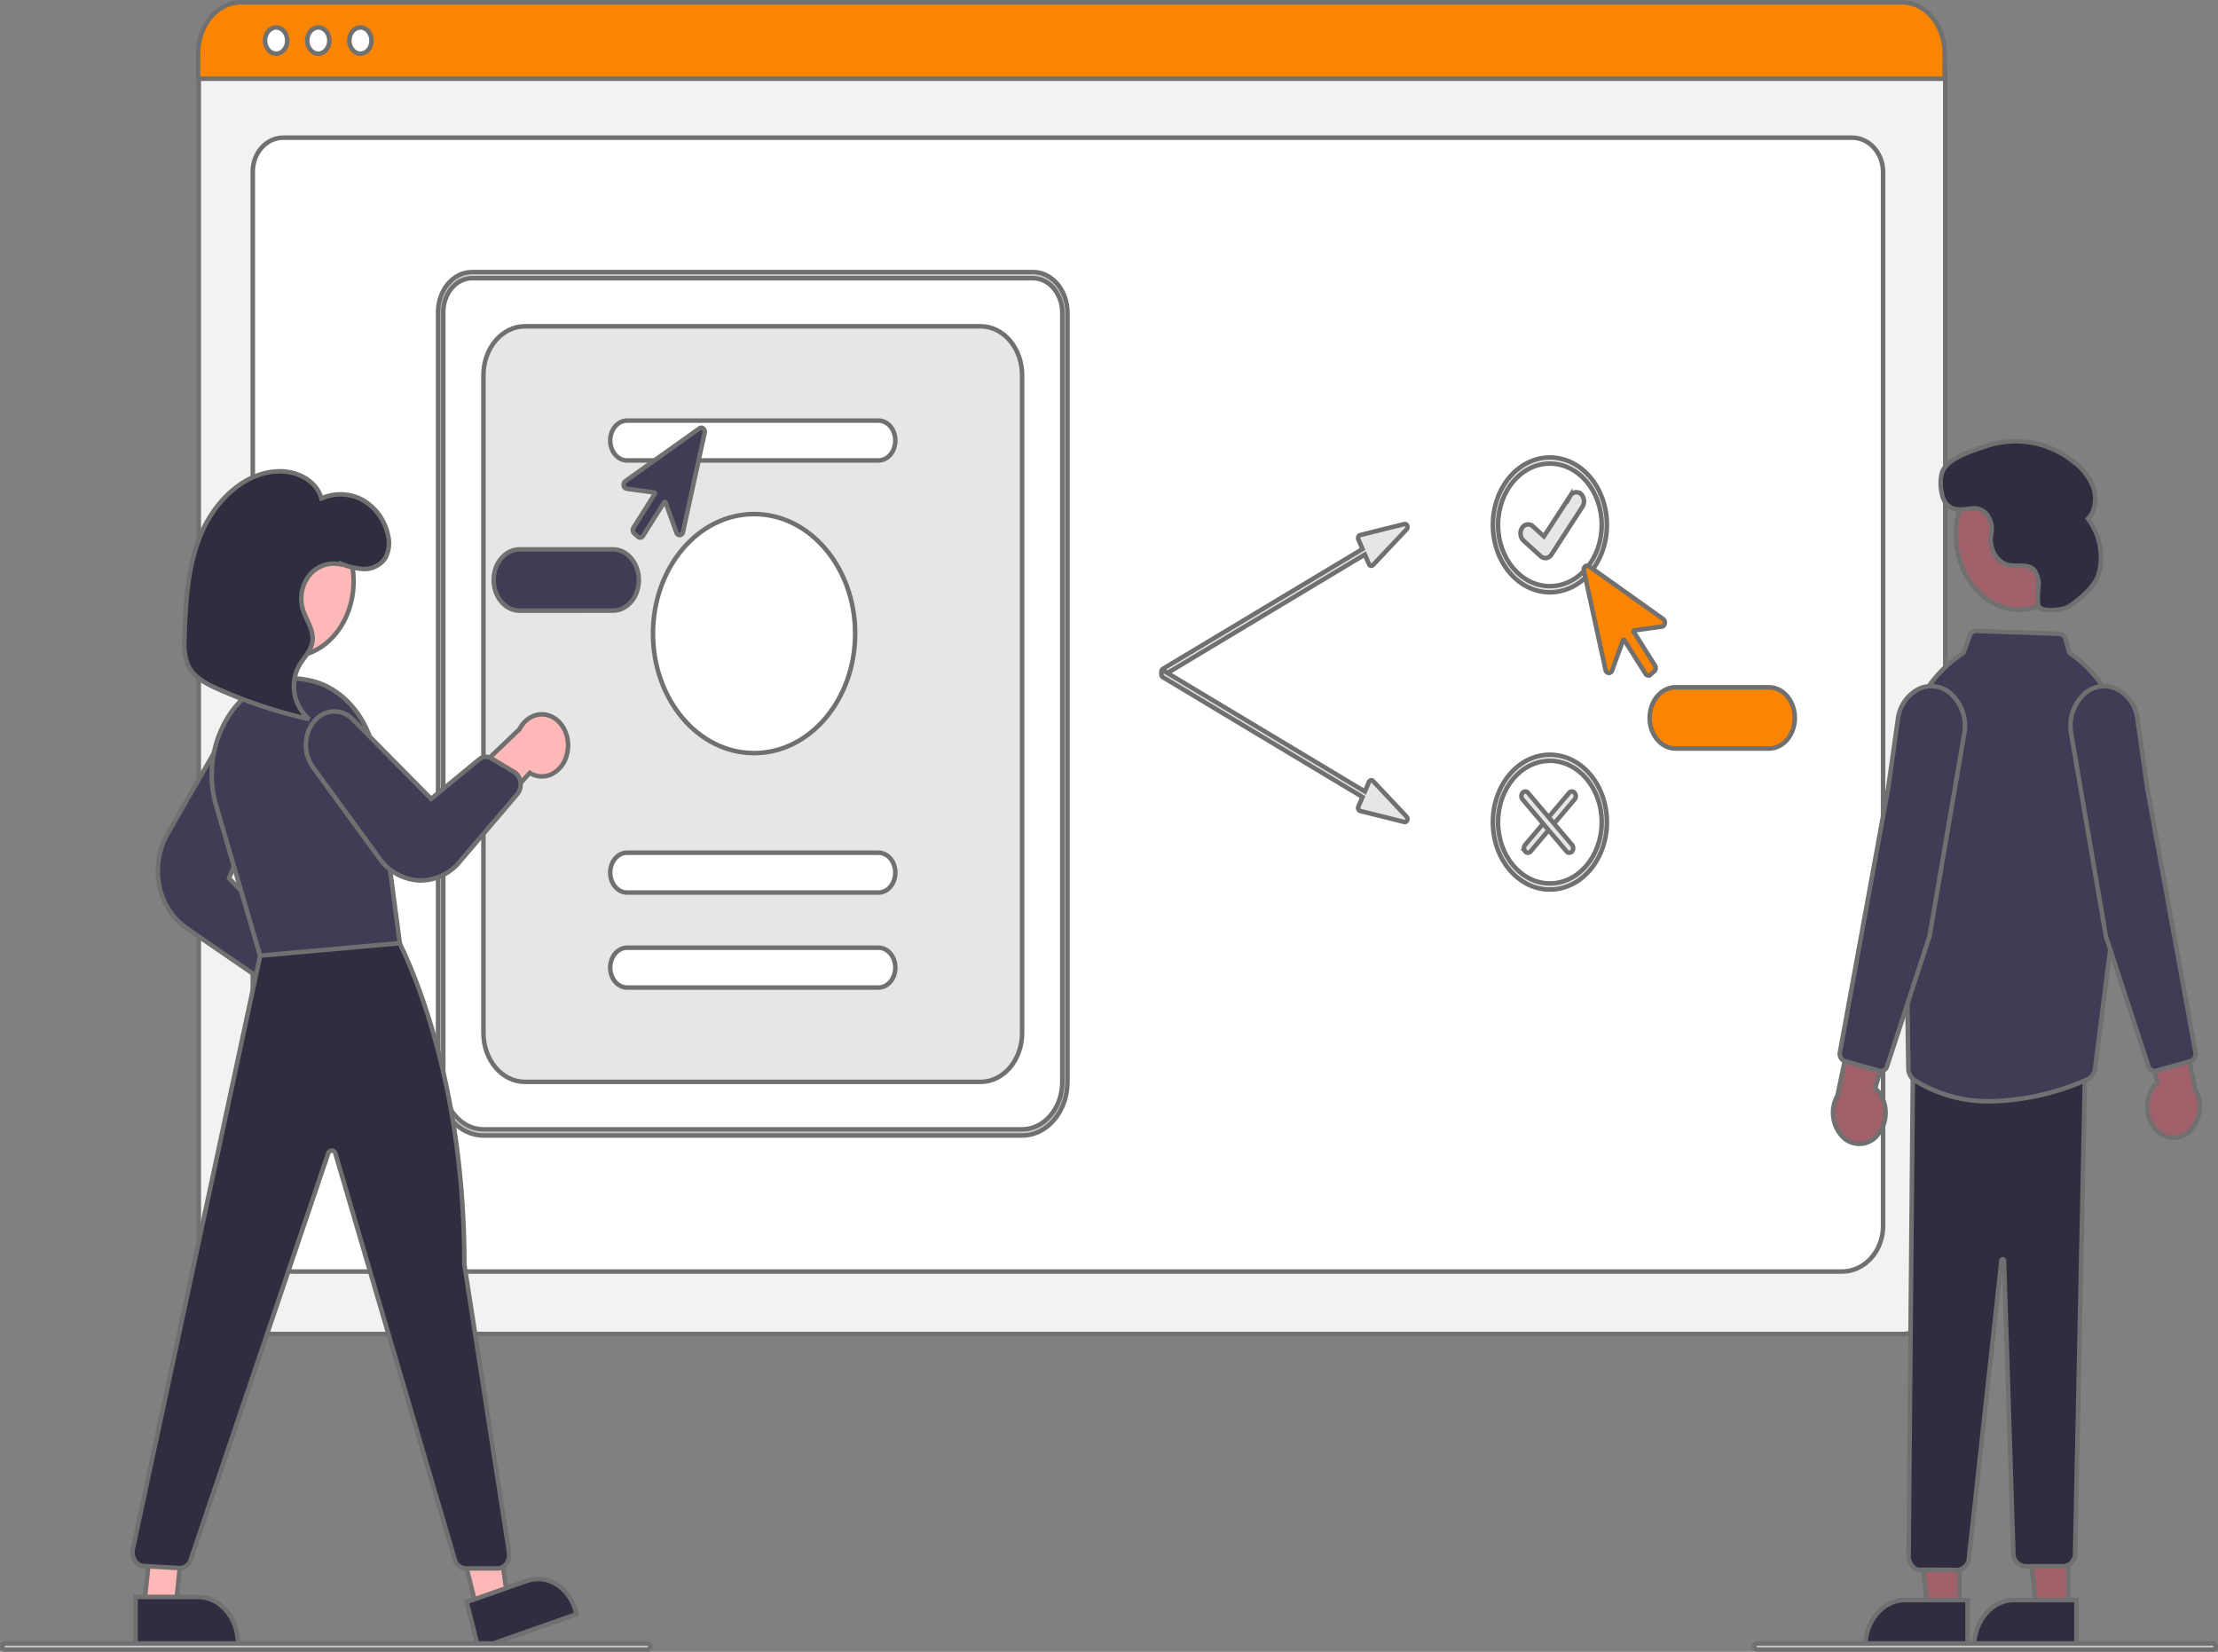 <svg xmlns="http://www.w3.org/2000/svg" width="490.721" height="365.449" viewBox="0 0 490.721 365.449">
  <rect x="0" y="0" width="490.721" height="365.449" fill="#808080" stroke="none"/>
  <g id="undraw_online_collaboration_re_bkpm" transform="translate(0.5 0.5)">
    <path id="Path_49" data-name="Path 49" d="M625.758,479.345H258.273c-5.223-.007-9.456-5.012-9.462-11.187V200.239c0-4.524,3.105-8.191,6.932-8.2H628.168c3.893.005,7.047,3.735,7.052,8.338V468.158C635.214,474.333,630.981,479.338,625.758,479.345Z" transform="translate(-205.338 -184.716)" fill="#f2f2f2" stroke="#707070" stroke-width="1"/>
    <path id="Path_50" data-name="Path 50" d="M621.241,476.282H278.754c-5.021,0-9.1-4.522-9.1-10.081V232.894c0-4.122,3.027-7.476,6.747-7.476H623.487c3.782,0,6.859,3.409,6.859,7.6V466.2C630.346,471.76,626.261,476.282,621.241,476.282Z" transform="translate(-214.226 -195.463)" fill="#fff" stroke="#707070" stroke-width="1"/>
    <path id="Path_51" data-name="Path 51" d="M634.988,198.153H248.579v-5.7c.008-6.2,4.256-11.216,9.5-11.221H625.492c5.241.005,9.489,5.025,9.5,11.221Z" transform="translate(-205.239 -181.237)" fill="#fb8500" stroke="#707070" stroke-width="1"/>
    <ellipse id="Ellipse_70" data-name="Ellipse 70" cx="2.456" cy="2.904" rx="2.456" ry="2.904" transform="translate(58.142 5.571)" fill="#fff" stroke="#707070" stroke-width="1"/>
    <ellipse id="Ellipse_71" data-name="Ellipse 71" cx="2.456" cy="2.904" rx="2.456" ry="2.904" transform="translate(67.465 5.571)" fill="#fff" stroke="#707070" stroke-width="1"/>
    <ellipse id="Ellipse_72" data-name="Ellipse 72" cx="2.456" cy="2.904" rx="2.456" ry="2.904" transform="translate(76.789 5.571)" fill="#fff" stroke="#707070" stroke-width="1"/>
    <path id="Path_52" data-name="Path 52" d="M470.363,460.3H351.179c-5.54-.007-10.029-5.315-10.035-11.865V278.152c0-4.9,3.362-8.868,7.505-8.874H472.773c4.209.006,7.62,4.039,7.625,9.016V448.437C480.392,454.987,475.9,460.295,470.363,460.3ZM348.649,270.633c-3.51,0-6.354,3.368-6.358,7.518V448.436c.006,5.8,3.982,10.5,8.888,10.509H470.363c4.907-.007,8.883-4.708,8.888-10.509V278.293c0-4.228-2.9-7.655-6.478-7.66Z" transform="translate(-244.723 -209.585)" fill="#ccc" stroke="#707070" stroke-width="1"/>
    <path id="Path_53" data-name="Path 53" d="M367.819,454.134H468.653c5.067,0,9.175-4.857,9.175-10.848V297.82c0-5.991-4.108-10.848-9.175-10.848H367.819c-5.067,0-9.175,4.857-9.175,10.848V443.286C358.644,449.277,362.752,454.134,367.819,454.134Z" transform="translate(-252.188 -215.283)" fill="#e6e6e6" stroke="#707070" stroke-width="1"/>
    <path id="Path_54" data-name="Path 54" d="M466.914,326.56H411.29c-2.059,0-3.727-1.973-3.727-4.407s1.669-4.407,3.727-4.407h55.624c2.059,0,3.727,1.973,3.727,4.407s-1.669,4.407-3.727,4.407Z" transform="translate(-273.054 -225.191)" fill="#fff" stroke="#707070" stroke-width="1"/>
    <path id="Path_55" data-name="Path 55" d="M466.914,467.56H411.29c-2.059,0-3.727-1.973-3.727-4.407s1.669-4.407,3.727-4.407h55.624c2.059,0,3.727,1.973,3.727,4.407S468.973,467.56,466.914,467.56Z" transform="translate(-273.054 -270.592)" fill="#fff" stroke="#707070" stroke-width="1"/>
    <path id="Path_56" data-name="Path 56" d="M466.914,498.56H411.29c-2.059,0-3.727-1.973-3.727-4.407s1.669-4.407,3.727-4.407h55.624c2.059,0,3.727,1.973,3.727,4.407S468.973,498.56,466.914,498.56Z" transform="translate(-273.054 -280.574)" fill="#fff" stroke="#707070" stroke-width="1"/>
    <ellipse id="Ellipse_73" data-name="Ellipse 73" cx="22.364" cy="26.442" rx="22.364" ry="26.442" transform="translate(143.971 113.234)" fill="#fff" stroke="#707070" stroke-width="1"/>
    <path id="Path_57" data-name="Path 57" d="M673.967,351.5l-9.77,2.436a.6.6,0,0,0-.4.371.79.79,0,0,0,.006.6l.91,2.12-44.181,26.515a.741.741,0,0,0-.252.911.535.535,0,0,0,.771.3l44.181-26.515.91,2.121a.594.594,0,0,0,.406.36.514.514,0,0,0,.488-.162l7.43-7.886a.768.768,0,0,0,.128-.811A.551.551,0,0,0,673.967,351.5Z" transform="translate(-363.764 -236.056)" fill="#e6e6e6" stroke="#707070" stroke-width="1"/>
    <path id="Path_58" data-name="Path 58" d="M673.967,432.889l-9.77-2.436a.6.6,0,0,1-.4-.371.79.79,0,0,1,.006-.6l.91-2.12-44.181-26.515a.741.741,0,0,1-.252-.911.535.535,0,0,1,.771-.3l44.181,26.515.91-2.121a.594.594,0,0,1,.406-.36.514.514,0,0,1,.488.162l7.43,7.886a.768.768,0,0,1,.128.811A.551.551,0,0,1,673.967,432.889Z" transform="translate(-363.764 -251.536)" fill="#e6e6e6" stroke="#707070" stroke-width="1"/>
    <path id="Path_59" data-name="Path 59" d="M760.718,359.6c-6.967,0-12.616-6.678-12.616-14.916s5.648-14.916,12.616-14.916,12.616,6.678,12.616,14.916-5.652,14.907-12.616,14.916Zm0-28.476c-6.334,0-11.469,6.071-11.469,13.56s5.135,13.56,11.469,13.56,11.469-6.071,11.469-13.56-5.138-13.552-11.469-13.56Z" transform="translate(-418.313 -229.061)" fill="#e6e6e6" stroke="#707070" stroke-width="1"/>
    <path id="Path_60" data-name="Path 60" d="M760.718,456.6c-6.967,0-12.616-6.678-12.616-14.916s5.648-14.916,12.616-14.916,12.616,6.678,12.616,14.916S767.682,456.586,760.718,456.6Zm0-28.476c-6.334,0-11.469,6.071-11.469,13.56s5.135,13.56,11.469,13.56,11.469-6.071,11.469-13.56S767.049,428.128,760.718,428.119Z" transform="translate(-418.313 -260.294)" fill="#e6e6e6" stroke="#707070" stroke-width="1"/>
    <path id="Path_395" data-name="Path 395" d="M764.268,355.685a1.517,1.517,0,0,1-1.011-.4l-.018-.016-3.808-3.444a2.253,2.253,0,0,1-.313-2.805,1.526,1.526,0,0,1,2.372-.371l2.466,2.236,5.828-8.99a1.525,1.525,0,0,1,2.371-.37h0l-.036.059.037-.059a2.255,2.255,0,0,1,.313,2.8L765.616,354.9a1.616,1.616,0,0,1-1.346.78Z" transform="translate(-422.863 -232.716)" fill="#e6e6e6" stroke="#707070" stroke-width="1"/>
    <path id="Path_61" data-name="Path 61" d="M760.369,452.02a1.152,1.152,0,0,1,0-1.438l9.732-11.506a.77.77,0,0,1,1.216,0,1.152,1.152,0,0,1,0,1.438l-9.732,11.506a.77.77,0,0,1-1.217,0Z" transform="translate(-423.438 -264.162)" fill="#e6e6e6" stroke="#707070" stroke-width="1"/>
    <path id="Path_62" data-name="Path 62" d="M770.317,452.02a1.152,1.152,0,0,0,0-1.438l-9.732-11.506a.77.77,0,0,0-1.216,0,1.152,1.152,0,0,0,0,1.438L769.1,452.02a.77.77,0,0,0,1.216,0Z" transform="translate(-423.012 -264.162)" fill="#e6e6e6" stroke="#707070" stroke-width="1"/>
    <path id="Path_63" data-name="Path 63" d="M797.461,389.373a.667.667,0,0,1-.111-.01.747.747,0,0,1-.5-.353l-4.688-7.432a.178.178,0,0,0-.174-.089.2.2,0,0,0-.152.134l-2.4,6.649a.76.76,0,0,1-.759.545.81.81,0,0,1-.681-.673l-4.8-21.951a1,1,0,0,1,.282-.948.667.667,0,0,1,.849-.049l16.424,11.7a.974.974,0,0,1,.352.963.824.824,0,0,1-.658.7l-6.074.826a.2.2,0,0,0-.152.133.258.258,0,0,0,.022.222l4.688,7.432a1.015,1.015,0,0,1-.156,1.262l-.858.757a.684.684,0,0,1-.454.179Z" transform="translate(-433.272 -240.428)" fill="#fb8500" stroke="#707070" stroke-width="1"/>
    <path id="Path_64" data-name="Path 64" d="M834.98,418.323H814.336c-3.167,0-5.734-3.036-5.734-6.78s2.567-6.78,5.734-6.78H834.98c3.167,0,5.734,3.036,5.734,6.78S838.147,418.323,834.98,418.323Z" transform="translate(-444.12 -253.21)" fill="#fb8500" stroke="#707070" stroke-width="1"/>
    <path id="Path_65" data-name="Path 65" d="M415.939,344.194l-.858-.757a1.015,1.015,0,0,1-.156-1.262l4.688-7.432a.258.258,0,0,0,.022-.222.2.2,0,0,0-.152-.133l-6.074-.826a.824.824,0,0,1-.658-.7.974.974,0,0,1,.352-.963l16.424-11.7a.667.667,0,0,1,.849.049,1,1,0,0,1,.283.948l-4.8,21.951a.81.81,0,0,1-.681.673.76.76,0,0,1-.759-.545l-2.4-6.649a.2.2,0,0,0-.151-.134.178.178,0,0,0-.174.088l-4.688,7.432a.747.747,0,0,1-.5.353.666.666,0,0,1-.111.01.684.684,0,0,1-.454-.179Z" transform="translate(-275.26 -225.938)" fill="#3f3d56" stroke="#707070" stroke-width="1"/>
    <path id="Path_66" data-name="Path 66" d="M362.6,366.543c0-3.743,2.569-6.776,5.734-6.78H388.98c3.167,0,5.734,3.036,5.734,6.78s-2.567,6.78-5.734,6.78H368.336c-3.166,0-5.731-3.037-5.734-6.78Z" transform="translate(-253.876 -238.72)" fill="#3f3d56" stroke="#707070" stroke-width="1"/>
    <path id="Path_67" data-name="Path 67" d="M889.1,535.144a7.482,7.482,0,0,0,1.864-5.332,7.264,7.264,0,0,0-2.261-5.112l6.411-23.012-10.278,3.3-4.512,21.348a7.755,7.755,0,0,0,1.077,9.016,5.151,5.151,0,0,0,7.7-.2Z" transform="translate(-474.302 -284.419)" fill="#a0616a" stroke="#707070" stroke-width="1"/>
    <path id="Path_68" data-name="Path 68" d="M999.377,533.145a7.482,7.482,0,0,1-1.864-5.332,7.264,7.264,0,0,1,2.261-5.112l-6.411-23.012,10.277,3.3,4.512,21.348a7.755,7.755,0,0,1-1.077,9.015A5.151,5.151,0,0,1,999.377,533.145Z" transform="translate(-522.931 -283.775)" fill="#a0616a" stroke="#707070" stroke-width="1"/>
    <ellipse id="Ellipse_74" data-name="Ellipse 74" cx="14.084" cy="16.653" rx="14.084" ry="16.653" transform="translate(432.24 101.11)" fill="#a0616a" stroke="#707070" stroke-width="1"/>
    <path id="Path_69" data-name="Path 69" d="M747.421,510.133h-7.03l-3.345-32.062h10.376Z" transform="translate(-314.391 -153.933)" fill="#a0616a" stroke="#707070" stroke-width="1"/>
    <path id="Path_70" data-name="Path 70" d="M914.4,713.364H891.734v-.339c0-5.762,3.95-10.432,8.823-10.432H914.4Z" transform="translate(-479.581 -349.108)" fill="#2f2e41" stroke="#707070" stroke-width="1"/>
    <path id="Path_71" data-name="Path 71" d="M789.421,510.133h-7.03l-3.345-32.062h10.376Z" transform="translate(-332.307 -153.933)" fill="#a0616a" stroke="#707070" stroke-width="1"/>
    <path id="Path_72" data-name="Path 72" d="M956.4,713.364H933.734v-.339c0-5.762,3.95-10.432,8.823-10.432H956.4Z" transform="translate(-497.496 -349.108)" fill="#2f2e41" stroke="#707070" stroke-width="1"/>
    <path id="Path_73" data-name="Path 73" d="M919.646,639.827l-8.258-.027a2.289,2.289,0,0,1-1.984-.705,3.3,3.3,0,0,1-.905-2.251l.951-108.059,38.109-.45-2.211,107.712a2.815,2.815,0,0,1-2.58,2.978h-8.515a2.816,2.816,0,0,1-2.579-2.937l-2.061-64.648a.355.355,0,0,0-.082-.235.251.251,0,0,0-.2-.092.306.306,0,0,0-.29.316l-7.171,65.6a2.89,2.89,0,0,1-2.224,2.8Z" transform="translate(-486.732 -292.999)" fill="#2f2e41" stroke="#707070" stroke-width="1"/>
    <path id="Path_74" data-name="Path 74" d="M925.231,490.438a30.737,30.737,0,0,1-16.953-4.667,3.189,3.189,0,0,1-1.355-2.635l-.751-49.317-1.057-10.553c-1.3-12.834,4.035-25.337,13.532-31.737l.488-.329,1.375-3.795a1.429,1.429,0,0,1,1.359-1.026L940.36,387a1.491,1.491,0,0,1,1.319,1.159l.859,3.046c9.714,6.593,14.989,19.58,13.269,32.666l-7.579,59.3a2.994,2.994,0,0,1-1.628,2.394A55.145,55.145,0,0,1,925.231,490.438Z" transform="translate(-485.206 -247.29)" fill="#3f3d56" stroke="#707070" stroke-width="1"/>
    <path id="Path_75" data-name="Path 75" d="M989.539,489.552a1.467,1.467,0,0,1-1.34-1.084l-9.389-28.73-7.675-44.76a9.629,9.629,0,0,1,3.053-9h0a6.507,6.507,0,0,1,7.163-.888,8.707,8.707,0,0,1,4.464,6.683l2.149,15.242,10.655,58.348a1.73,1.73,0,0,1-1.073,2.007l-7.68,2.137a1.207,1.207,0,0,1-.328.045Z" transform="translate(-513.386 -253.092)" fill="#3f3d56" stroke="#707070" stroke-width="1"/>
    <path id="Path_76" data-name="Path 76" d="M891.083,489.552a1.21,1.21,0,0,1-.326-.045l-7.679-2.136A1.73,1.73,0,0,1,882,485.364L892.662,427l2.146-15.226a8.707,8.707,0,0,1,4.464-6.683,6.507,6.507,0,0,1,7.163.888h0a9.629,9.629,0,0,1,3.053,9l-7.664,44.7-9.4,28.786A1.467,1.467,0,0,1,891.083,489.552Z" transform="translate(-475.417 -253.092)" fill="#3f3d56" stroke="#707070" stroke-width="1"/>
    <path id="Path_77" data-name="Path 77" d="M949.3,361c-1.3.887-6.458,1.475-6.826-.25l-.008-.038a15.33,15.33,0,0,1,.03-3.88,5.542,5.542,0,0,0-.781-3.674c-1.392-1.777-3.869-.835-5.883-1.284-2.44-.644-4.095-3.331-3.865-6.274.029-.269.074-.539.124-.809a5.142,5.142,0,0,0-.833-3.908,3.576,3.576,0,0,0-3.139-1.572c-2.035.138-4.231.866-5.914-.915-1.3-1.378-1.619-4.965-1.047-6.917.961-3.28,7.119-5,9.807-5.942a20.365,20.365,0,0,1,19.744,3.83,12.015,12.015,0,0,1,4.008,5.5c.724,2.3.375,5.207-1.257,6.727a14.1,14.1,0,0,1,2.435,12.073C955.092,356.736,951.245,359.68,949.3,361Z" transform="translate(-492.017 -227.352)" fill="#2f2e41" stroke="#707070" stroke-width="1"/>
    <path id="Path_78" data-name="Path 78" d="M270.385,501.439a5.692,5.692,0,0,1-4.192-2.952,7.871,7.871,0,0,1-.778-5.7l-16.787-13.9,9.9-4.635,14.423,13.906c2.767,1.168,4.357,4.6,3.7,7.984s-3.348,5.657-6.269,5.288Z" transform="translate(-205.26 -275.588)" fill="#ffb8b8" stroke="#707070" stroke-width="1"/>
    <path id="Path_79" data-name="Path 79" d="M254.614,471.951l-15.2-10.425a14.961,14.961,0,0,1-6.1-9.653,16.5,16.5,0,0,1,1.833-11.178l12.585-21.948c1.846-3.221,5.481-4.215,8.336-2.28s3.966,6.146,2.548,9.657l-9.827,24.344,9.955,10.364a3.4,3.4,0,0,1,.817,2.933l-1.127,6.188a2.961,2.961,0,0,1-1.478,2.148,2.212,2.212,0,0,1-2.339-.15Z" transform="translate(-198.605 -256.661)" fill="#3f3d56" stroke="#707070" stroke-width="1"/>
    <path id="Path_80" data-name="Path 80" d="M372.249,422.576a6.511,6.511,0,0,1-3.305,4.244,4.974,4.974,0,0,1-4.874-.272l-14.953,16.566-1.8-12.409,14.476-13.829c1.536-2.961,4.7-4.1,7.37-2.642s3.994,5.038,3.087,8.341Z" transform="translate(-247.355 -256.057)" fill="#ffb8b8" stroke="#707070" stroke-width="1"/>
    <ellipse id="Ellipse_75" data-name="Ellipse 75" cx="14.084" cy="16.653" rx="14.084" ry="16.653" transform="translate(49.563 111.467)" fill="#ffb8b8" stroke="#707070" stroke-width="1"/>
    <path id="Path_81" data-name="Path 81" d="M177.555,508.706l6.739-2.37-4.527-31.858-9.945,3.5Z" transform="translate(-72.439 -152.776)" fill="#ffb8b8" stroke="#707070" stroke-width="1"/>
    <path id="Path_82" data-name="Path 82" d="M352.169,700.829l13.27-4.668h0c4.671-1.643,9.583,1.5,10.973,7.024l.082.325-21.727,7.643Z" transform="translate(-249.426 -346.896)" fill="#2f2e41" stroke="#707070" stroke-width="1"/>
    <path id="Path_83" data-name="Path 83" d="M54.57,509.133H61.6l3.345-32.062H58.01Z" transform="translate(-23.277 -153.611)" fill="#ffb8b8" stroke="#707070" stroke-width="1"/>
    <path id="Path_84" data-name="Path 84" d="M224.442,701.594h13.846c4.873,0,8.823,4.671,8.823,10.432v.339H224.442Z" transform="translate(-194.943 -348.786)" fill="#2f2e41" stroke="#707070" stroke-width="1"/>
    <path id="Path_85" data-name="Path 85" d="M294.519,623.259l-26.37-89.719a.87.87,0,0,0-.793-.683.832.832,0,0,0-.818.639l-30.386,89.815a2.586,2.586,0,0,1-2.521,1.914l-7.931-.455a2.5,2.5,0,0,1-1.949-1.233,3.5,3.5,0,0,1-.427-2.565l28.743-133.937,28.837-2.782.188.321c.156.266,15.585,27.122,15.576,73.49l9.887,63.642a3.465,3.465,0,0,1-.555,2.5,2.444,2.444,0,0,1-1.983,1.1h-7.059A2.653,2.653,0,0,1,294.519,623.259Z" transform="translate(-194.432 -278.805)" fill="#2f2e41" stroke="#707070" stroke-width="1"/>
    <path id="Path_86" data-name="Path 86" d="M254.834,430.132a24.322,24.322,0,0,1,3.071-20.455c3.878-5.686,9.981-8.574,16.106-7.621l.712.115h0c7.874,1.257,14.11,8.49,15.323,17.774l5.385,40.5-30.7,2.74-.22.019Z" transform="translate(-207.479 -252.28)" fill="#3f3d56" stroke="#707070" stroke-width="1"/>
    <path id="Path_87" data-name="Path 87" d="M315.136,450.034a11.517,11.517,0,0,1-8.8-5.01l-14.523-19.906a8.564,8.564,0,0,1-1.643-5.445,7.865,7.865,0,0,1,2.351-5.393,5.57,5.57,0,0,1,8.023.16l17.32,17.551,10.656-8.764a2.247,2.247,0,0,1,2.639-.217l5.1,3.052a3.064,3.064,0,0,1,1.383,2.246,3.412,3.412,0,0,1-.73,2.641l-12.681,14.89a11.276,11.276,0,0,1-8.608,4.2Q315.381,450.045,315.136,450.034Z" transform="translate(-222.978 -255.751)" fill="#3f3d56" stroke="#707070" stroke-width="1"/>
    <path id="Path_88" data-name="Path 88" d="M277.343,354.481a15.983,15.983,0,0,0,5.479,1.425,5.6,5.6,0,0,0,4.929-2.446,7.059,7.059,0,0,0,.567-5.044,11.646,11.646,0,0,0-5.592-7.768,10.228,10.228,0,0,0-9.128-.347c-1.06-3.809-5.051-5.882-8.745-6-7.546-.239-14.294,5.844-17.573,13.16s-3.758,15.678-3.962,23.8a13.541,13.541,0,0,0,.723,5.832c1.181,2.662,3.865,4.1,6.4,5.232a106.08,106.08,0,0,0,20.453,6.8,9.563,9.563,0,0,1-2.29-11.743c1.038-1.842,2.742-3.376,3.017-5.509.331-2.558-1.515-4.8-2.2-7.271a8.3,8.3,0,0,1,1.783-7.628,6.97,6.97,0,0,1,7.075-1.984" transform="translate(-202.986 -230.52)" fill="#2f2e41" stroke="#707070" stroke-width="1"/>
    <path id="Path_89" data-name="Path 89" d="M315.788,718.119H173.573a.688.688,0,0,1,0-1.356H315.788a.688.688,0,0,1,0,1.356Z" transform="translate(-173 -353.67)" fill="#ccc" stroke="#707070" stroke-width="1"/>
    <path id="Path_90" data-name="Path 90" d="M950.5,718.119H849.573a.688.688,0,0,1,0-1.356H950.5a.688.688,0,0,1,0,1.356Z" transform="translate(-461.352 -353.67)" fill="#ccc" stroke="#707070" stroke-width="1"/>
  </g>
</svg>
